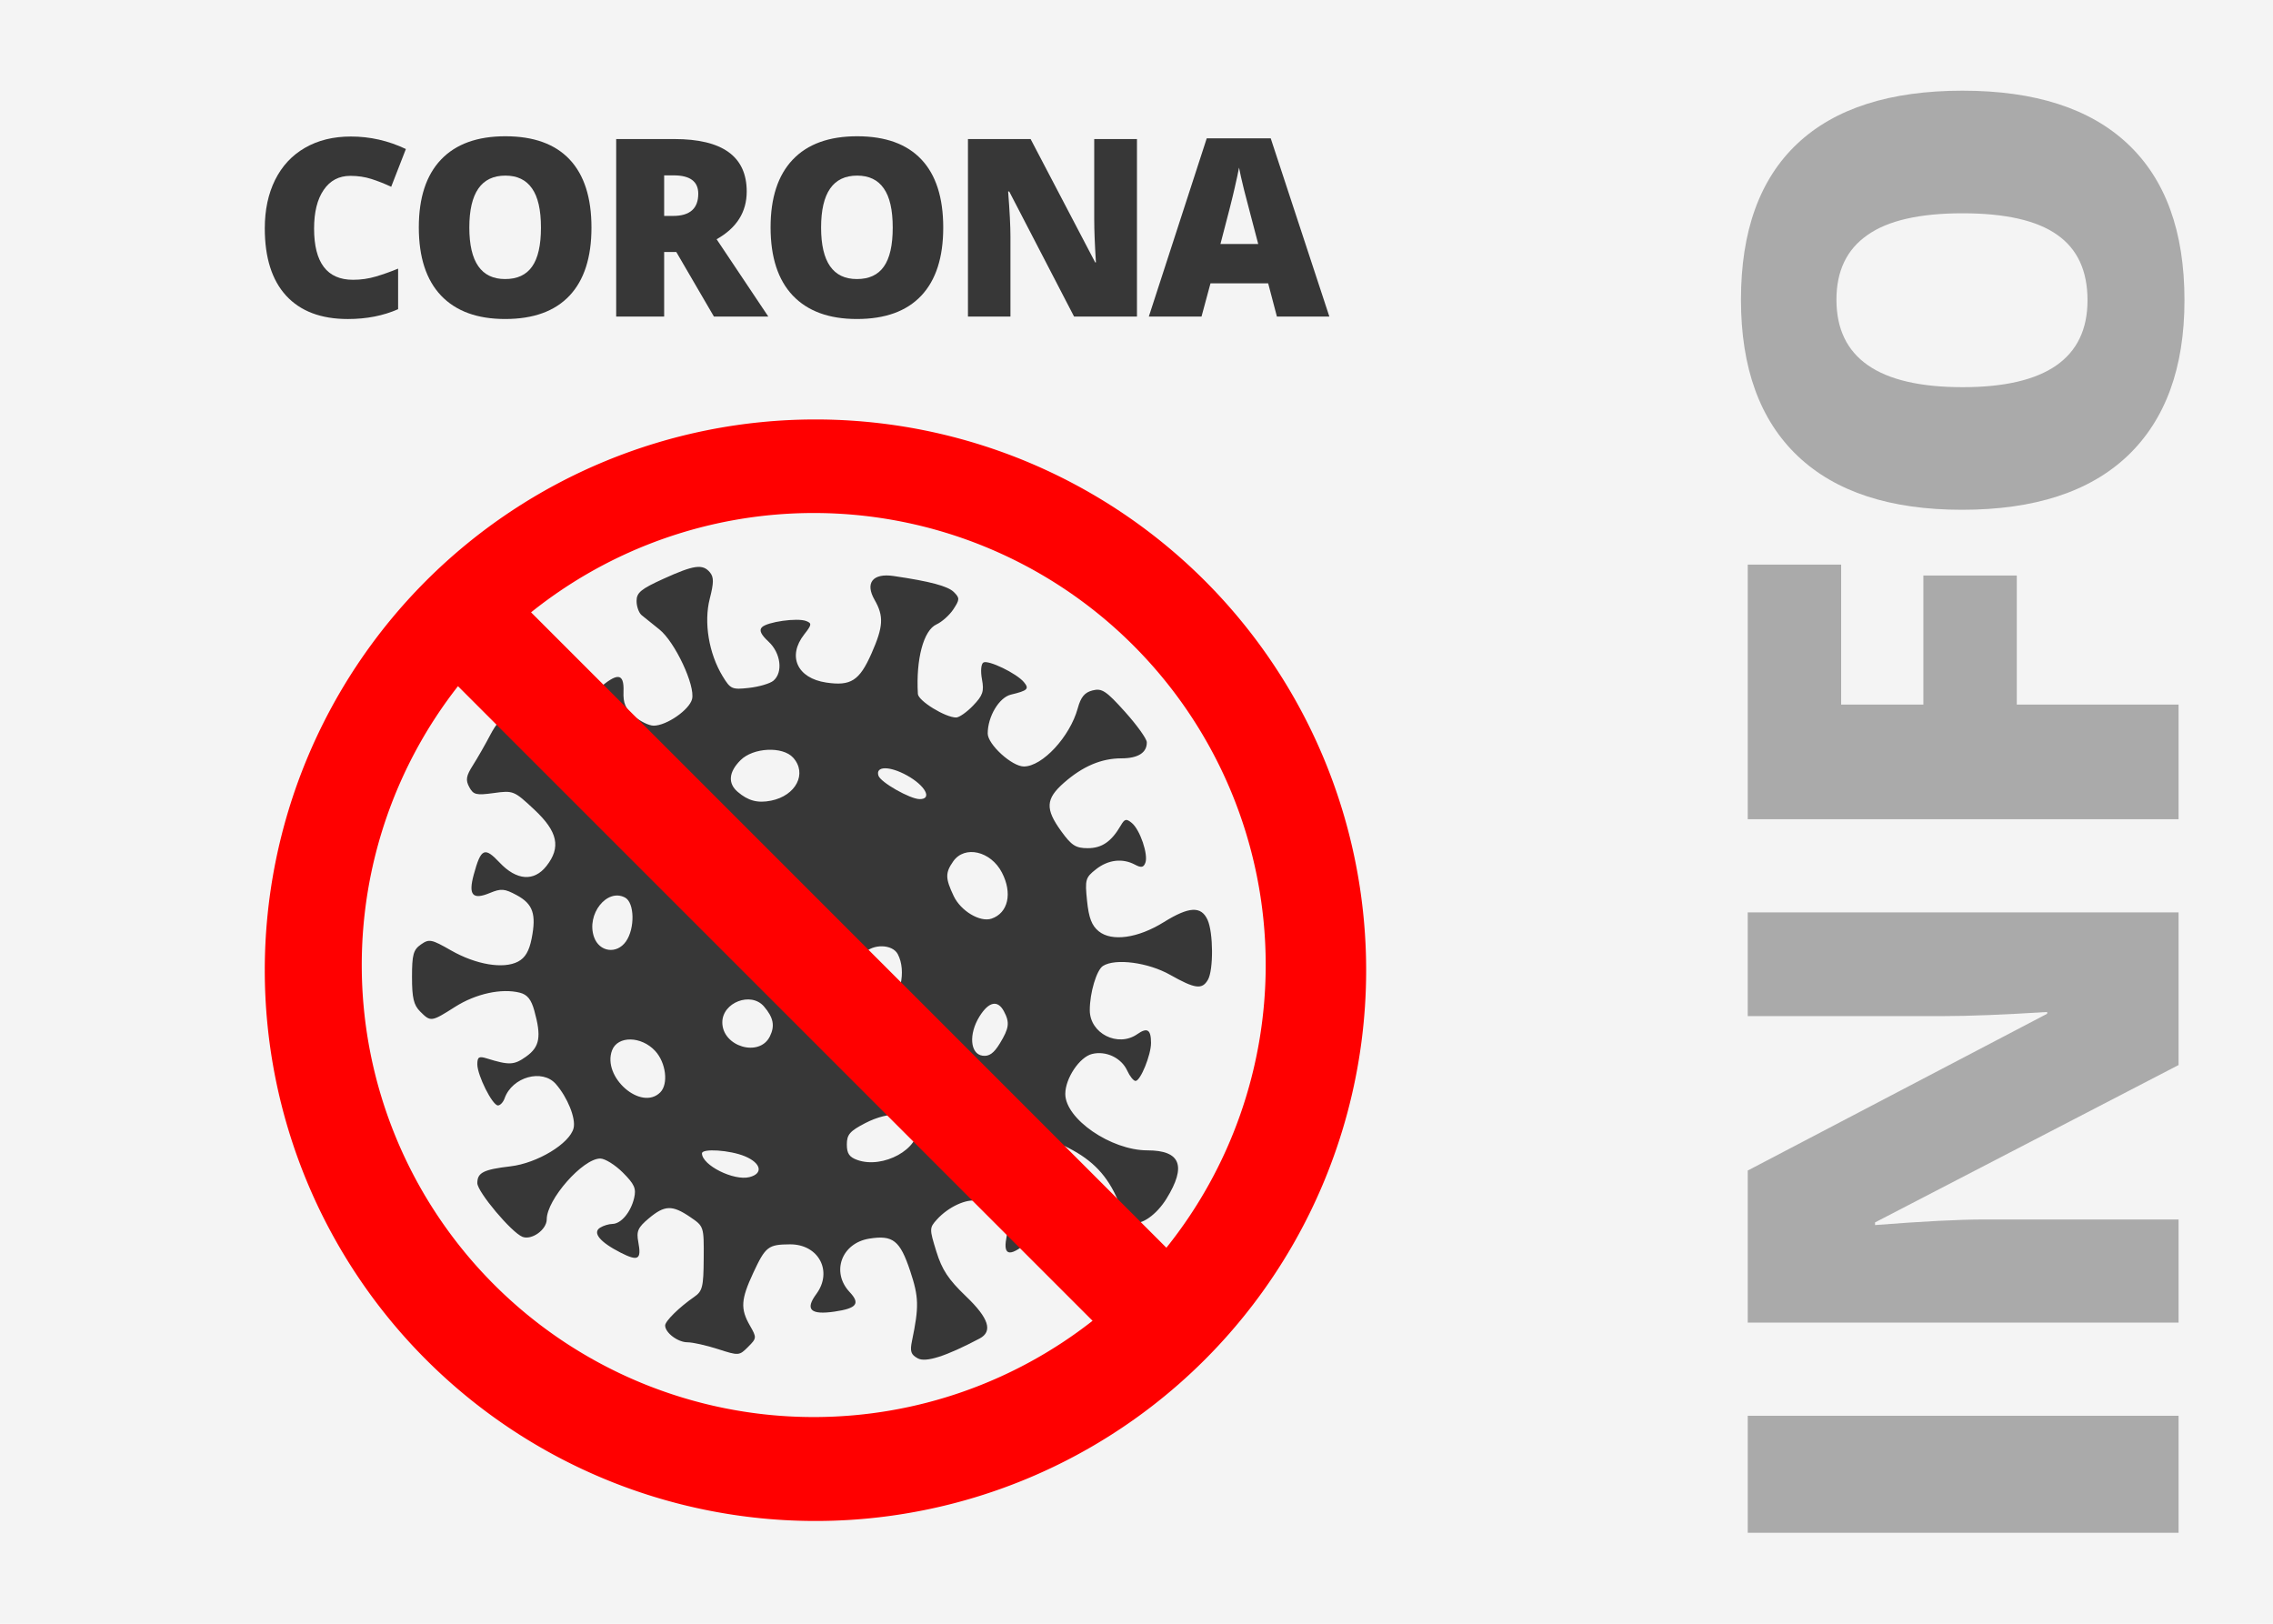 <?xml version="1.0" encoding="UTF-8" standalone="no"?>
<svg
   xmlns:dc="http://purl.org/dc/elements/1.1/"
   xmlns:cc="http://creativecommons.org/ns#"
   xmlns:rdf="http://www.w3.org/1999/02/22-rdf-syntax-ns#"
   xmlns:svg="http://www.w3.org/2000/svg"
   xmlns="http://www.w3.org/2000/svg"
   xmlns:sodipodi="http://sodipodi.sourceforge.net/DTD/sodipodi-0.dtd"
   xmlns:inkscape="http://www.inkscape.org/namespaces/inkscape"
   inkscape:version="1.0.1 (3bc2e813f5, 2020-09-07)"
   sodipodi:docname="corona-info_drabra_path.svg"
   id="svg1218"
   version="1.1"
   width="620"
   height="442.857">
  <sodipodi:namedview
     inkscape:guide-bbox="true"
     showguides="false"
     inkscape:current-layer="svg1218"
     inkscape:window-maximized="1"
     inkscape:window-y="-8"
     inkscape:window-x="-8"
     inkscape:cy="558.49984"
     inkscape:cx="721.2399"
     inkscape:zoom="0.57766606"
     showgrid="false"
     id="namedview1220"
     inkscape:window-height="1147"
     inkscape:window-width="1920"
     inkscape:pageshadow="2"
     inkscape:pageopacity="0"
     guidetolerance="10"
     gridtolerance="10"
     objecttolerance="10"
     borderopacity="1"
     bordercolor="#666666"
     pagecolor="#ffffff"
     inkscape:document-rotation="0">
    <sodipodi:guide
       id="guide3694"
       orientation="0,-1"
       position="1869.592,2020.198" />
    <sodipodi:guide
       id="guide3696"
       orientation="0,-1"
       position="1772.65,732.257" />
  </sodipodi:namedview>
  <defs
     id="defs1036">
    <clipPath
       clipPathUnits="userSpaceOnUse"
       id="a">
      <path
         id="path1033"
         d="M 0,1211.339 H 1211.339 V 0 H 0 Z" />
    </clipPath>
  </defs>
  <path
     id="rect3687"
     style="fill:#f4f4f4;fill-opacity:1;fill-rule:evenodd;stroke:none;stroke-width:0.4;stroke-linecap:square;stroke-opacity:1"
     d="M -4.6093751e-6,-9.0859372e-5 H 620 V 442.857 H -4.6093751e-6 Z" />
  <path
     d="M 594.244,418.042 H 476.725 V 386.13 h 117.518 z"
     style="font-style:normal;font-variant:normal;font-weight:800;font-stretch:normal;font-size:164.622px;line-height:1.25;font-family:'Open Sans';-inkscape-font-specification:'Open Sans Ultra-Bold';text-align:start;letter-spacing:0px;word-spacing:0px;text-anchor:start;fill:#aaaaaa;fill-opacity:1;stroke:none;stroke-width:0.445"
     id="path2826" />
  <path
     d="m 594.244,248.838 v 41.638 l -82.793,42.924 v 0.723 Q 530.983,332.596 541.272,332.596 h 52.972 v 28.134 H 476.725 v -41.477 l 81.668,-42.763 v -0.482 q -17.764,1.125 -28.536,1.125 h -53.132 v -28.294 z"
     style="font-style:normal;font-variant:normal;font-weight:800;font-stretch:normal;font-size:164.622px;line-height:1.25;font-family:'Open Sans';-inkscape-font-specification:'Open Sans Ultra-Bold';text-align:start;letter-spacing:0px;word-spacing:0px;text-anchor:start;fill:#aaaaaa;fill-opacity:1;stroke:none;stroke-width:0.445"
     id="path2828" />
  <path
     d="m 594.244,192.169 v 31.269 H 476.725 v -69.45 h 25.481 v 38.181 h 22.427 v -35.207 h 25.481 v 35.207 z"
     style="font-style:normal;font-variant:normal;font-weight:800;font-stretch:normal;font-size:164.622px;line-height:1.25;font-family:'Open Sans';-inkscape-font-specification:'Open Sans Ultra-Bold';text-align:start;letter-spacing:0px;word-spacing:0px;text-anchor:start;fill:#aaaaaa;fill-opacity:1;stroke:none;stroke-width:0.445"
     id="path2830" />
  <path
     d="m 535.324,24.734 q 29.661,0 45.094,14.549 15.433,14.549 15.433,42.602 0,27.651 -15.514,42.442 -15.514,14.71 -45.175,14.71 -29.339,0 -44.773,-14.629 -15.514,-14.71 -15.514,-42.683 0,-28.053 15.353,-42.522 15.353,-14.469 45.094,-14.469 z m 0,80.864 q 34.082,0 34.082,-23.713 0,-12.057 -8.279,-17.845 -8.279,-5.868 -25.803,-5.868 -17.604,0 -25.963,5.948 -8.44,5.868 -8.44,17.604 0,23.873 34.403,23.873 z"
     style="font-style:normal;font-variant:normal;font-weight:800;font-stretch:normal;font-size:164.622px;line-height:1.25;font-family:'Open Sans';-inkscape-font-specification:'Open Sans Ultra-Bold';text-align:start;letter-spacing:0px;word-spacing:0px;text-anchor:start;fill:#aaaaaa;fill-opacity:1;stroke:none;stroke-width:0.445"
     id="path2832" />
  <path
     sodipodi:nodetypes="ssssssssssssssssssssssssssssssssscssssssssssssscsssssssssssssssscssssssssssssssssssssssssssssssssssssssssssssssssssssssscsssssssssssssssssssssssssssssssscssssssssscssssssssssssssssssssssssscssccsssss"
     style="fill:#373737;fill-opacity:1;stroke-width:1"
     d="m 329.465,267.25 c -1.581,2.715 -3.502,2.455 -10.32,-1.392 -5.966,-3.367 -14.923,-4.547 -18.29,-2.411 -1.745,1.108 -3.599,7.323 -3.599,12.068 0,6.362 7.686,10.233 12.971,6.531 2.719,-1.904 3.735,-1.248 3.735,2.409 0,3.281 -2.883,10.359 -4.219,10.359 -0.545,0 -1.566,-1.26 -2.268,-2.801 -1.597,-3.504 -5.819,-5.502 -9.614,-4.55 -3.405,0.855 -7.277,6.641 -7.283,10.885 -0.01,6.822 12.472,15.399 22.409,15.399 9.024,0 10.706,4.239 5.217,13.143 -2.739,4.442 -6.945,7.387 -9.275,6.493 -0.94,-0.361 -2.73,-3.047 -3.978,-5.97 -2.869,-6.717 -6.834,-10.924 -13.505,-14.327 -7.035,-3.59 -8.62,-3.408 -13.454,1.543 -4.461,4.569 -5.045,7.471 -2.495,12.403 1.695,3.277 3.739,4.535 7.371,4.535 3.296,0 2.541,2.755 -1.8,6.567 -5.387,4.73 -7.517,4.604 -6.58,-0.389 0.613,-3.269 0.258,-4.275 -2.369,-6.709 -1.7,-1.575 -4.203,-3.143 -5.563,-3.485 -2.84,-0.713 -7.865,1.593 -10.985,5.041 -2.083,2.302 -2.088,2.542 -0.166,8.745 1.548,4.996 3.298,7.642 8.072,12.206 6.242,5.967 7.404,9.583 3.708,11.533 -9.144,4.822 -14.627,6.585 -16.824,5.409 -1.901,-1.018 -2.198,-1.9 -1.601,-4.769 1.944,-9.351 1.877,-11.946 -0.492,-19.063 -2.776,-8.341 -4.699,-9.863 -11.157,-8.83 -7.563,1.209 -10.473,9.125 -5.357,14.57 2.957,3.147 1.96,4.44 -4.106,5.329 -6.546,0.959 -8.123,-0.547 -4.999,-4.772 4.576,-6.189 0.674,-13.598 -7.146,-13.569 -5.967,0.035 -6.692,0.585 -10.052,7.804 -3.361,7.222 -3.524,9.776 -0.912,14.331 1.897,3.309 1.884,3.464 -0.498,5.847 -2.405,2.407 -2.544,2.417 -8.202,0.589 -3.166,-1.023 -6.915,-1.859 -8.333,-1.859 -2.618,0 -6.077,-2.61 -6.077,-4.585 0,-1.187 3.852,-4.98 7.889,-7.767 2.3,-1.588 2.572,-2.679 2.629,-10.517 0.063,-8.726 0.054,-8.752 -3.721,-11.315 -4.874,-3.308 -6.946,-3.236 -11.257,0.391 -2.99,2.516 -3.419,3.488 -2.857,6.484 0.895,4.771 -0.028,5.31 -4.868,2.841 -5.609,-2.862 -7.711,-5.425 -5.563,-6.784 0.879,-0.557 2.398,-1.019 3.375,-1.029 2.351,-0.035 4.985,-3.165 5.909,-7.05 0.62,-2.606 0.1,-3.781 -3.08,-6.961 -2.104,-2.104 -4.877,-3.826 -6.162,-3.826 -4.755,0 -14.593,11.183 -14.593,16.587 0,2.808 -4.101,5.761 -6.623,4.768 -2.978,-1.171 -12.31,-12.274 -12.31,-14.645 0,-2.87 1.667,-3.713 9.068,-4.585 7.293,-0.86 16.133,-6.212 17.186,-10.406 0.666,-2.654 -1.642,-8.395 -4.843,-12.046 -3.699,-4.219 -11.9,-1.93 -13.967,3.898 -0.38,1.072 -1.198,1.949 -1.817,1.949 -1.511,0 -5.626,-8.21 -5.626,-11.223 0,-1.978 0.442,-2.265 2.506,-1.625 6.216,1.927 7.507,1.87 10.799,-0.474 3.728,-2.654 4.217,-5.411 2.231,-12.563 -0.845,-3.041 -1.915,-4.358 -3.958,-4.871 -4.994,-1.253 -12.011,0.285 -17.643,3.865 -6.5,4.133 -6.649,4.153 -9.527,1.275 -1.766,-1.767 -2.227,-3.713 -2.227,-9.404 0,-6.111 0.36,-7.428 2.428,-8.877 2.247,-1.573 2.86,-1.453 8.214,1.61 6.807,3.895 14.321,5.151 18.283,3.056 1.956,-1.034 3.029,-2.856 3.709,-6.294 1.317,-6.661 0.359,-9.437 -4.084,-11.829 -3.319,-1.787 -4.247,-1.862 -7.328,-0.586 -4.702,1.948 -5.905,0.568 -4.379,-5.019 1.968,-7.206 2.931,-7.652 7.062,-3.273 4.621,4.899 9.371,5.245 12.766,0.929 4.017,-5.107 3.094,-9.39 -3.316,-15.386 -5.514,-5.158 -5.731,-5.246 -11.049,-4.515 -4.809,0.661 -5.568,0.476 -6.696,-1.63 -1.036,-1.935 -0.85,-3.038 0.999,-5.94 1.249,-1.959 3.384,-5.69 4.744,-8.291 3.053,-5.839 6.131,-7.095 8.925,-3.643 1.11,1.371 2.018,3.594 2.018,4.94 0,1.346 0.626,3.273 1.392,4.281 1.694,2.23 11.218,6.389 14.631,6.389 3.176,0 9.593,-6.588 9.593,-9.849 0,-3.367 -4.796,-7.971 -8.302,-7.971 -3.984,0 -3.57,-2.465 1.102,-6.567 5.332,-4.681 7.173,-4.519 6.979,0.617 -0.119,3.163 0.524,4.656 2.88,6.682 1.668,1.435 4.074,2.609 5.346,2.609 3.51,0 9.735,-4.308 10.473,-7.248 0.924,-3.68 -4.667,-15.6 -8.906,-18.988 -1.896,-1.515 -4.073,-3.268 -4.839,-3.895 -0.766,-0.628 -1.392,-2.369 -1.392,-3.87 0,-2.286 1.201,-3.274 7.393,-6.082 8.304,-3.765 10.659,-4.085 12.628,-1.713 1.073,1.293 1.061,2.809 -0.056,7.17 -1.659,6.473 -0.25,14.953 3.512,21.14 2.141,3.521 2.558,3.705 7.217,3.18 2.719,-0.306 5.696,-1.182 6.615,-1.944 2.7,-2.241 2.049,-7.553 -1.307,-10.663 -2.085,-1.933 -2.627,-3.111 -1.805,-3.933 1.472,-1.472 9.641,-2.622 12.053,-1.696 1.606,0.617 1.551,1.019 -0.504,3.631 -4.68,5.95 -1.951,11.961 5.971,13.149 6.731,1.009 9.076,-0.494 12.363,-7.927 3.241,-7.329 3.404,-10.162 0.84,-14.629 -2.654,-4.625 -0.495,-7.333 5.182,-6.5 9.978,1.465 14.822,2.757 16.456,4.391 1.617,1.616 1.605,2.02 -0.132,4.671 -1.046,1.596 -3.13,3.462 -4.633,4.146 -3.515,1.602 -5.615,9.47 -5.06,18.957 0.111,1.891 7.479,6.427 10.44,6.427 0.829,0 2.915,-1.47 4.637,-3.267 2.647,-2.763 3.018,-3.868 2.402,-7.153 -0.415,-2.211 -0.251,-4.18 0.381,-4.571 1.302,-0.805 9.073,2.95 11.06,5.343 1.525,1.837 1.029,2.313 -3.543,3.407 -3.221,0.771 -6.33,5.979 -6.33,10.603 0,2.972 6.598,8.991 9.863,8.997 5.039,0 12.566,-8.114 14.69,-15.854 0.852,-3.107 1.885,-4.352 4.063,-4.898 2.542,-0.638 3.686,0.118 8.826,5.836 3.248,3.613 5.926,7.346 5.949,8.295 0.071,2.84 -2.373,4.399 -6.897,4.399 -5.49,0 -10.559,2.151 -15.693,6.658 -5.014,4.402 -5.167,7.12 -0.747,13.222 2.825,3.899 3.957,4.622 7.239,4.622 3.852,0 6.457,-1.795 9.019,-6.216 1.042,-1.798 1.502,-1.897 3.006,-0.648 2.231,1.852 4.53,8.636 3.678,10.856 -0.494,1.287 -1.142,1.405 -2.813,0.511 -3.417,-1.829 -7.321,-1.37 -10.656,1.254 -2.872,2.259 -3.029,2.818 -2.431,8.631 0.478,4.639 1.286,6.739 3.186,8.28 3.562,2.888 10.699,1.886 17.74,-2.491 6.887,-4.281 10.198,-4.457 11.94,-0.634 1.584,3.475 1.64,13.714 0.089,16.375 z m -55.636,8.558 c -1.697,-3.17 -4.154,-2.632 -6.684,1.465 -2.957,4.788 -2.529,10.174 0.848,10.654 1.81,0.258 3.084,-0.642 4.729,-3.341 2.553,-4.188 2.746,-5.716 1.107,-8.778 z m -0.529,-37.816 c -3.039,-5.876 -10.171,-7.524 -13.29,-3.071 -2.196,3.136 -2.177,4.608 0.127,9.463 1.937,4.082 7.217,7.232 10.332,6.163 4.529,-1.554 5.741,-6.928 2.831,-12.555 z m -25.933,-26.518 c -4.734,-2.611 -8.625,-2.566 -7.752,0.09 0.594,1.807 8.6,6.361 11.225,6.385 3.567,0.035 1.569,-3.694 -3.473,-6.475 z m -1.898,92.532 c -2.923,-0.181 -6.178,0.616 -9.467,2.315 -4.19,2.166 -5.012,3.119 -5.012,5.817 0,2.47 0.678,3.465 2.894,4.244 7.033,2.473 17.079,-3.075 16.39,-9.053 -0.311,-2.7 -0.86,-3.08 -4.806,-3.323 z m -0.596,-43.79 c -1.464,-2.736 -6.779,-2.854 -9.177,-0.202 -6.84,7.558 -2.276,19.117 5.834,14.777 4.039,-2.162 5.823,-9.939 3.343,-14.573 z m -28.533,-53.576 c -2.857,-3.157 -10.892,-2.767 -14.356,0.697 -3.217,3.217 -3.497,6.289 -0.785,8.618 2.861,2.457 5.465,3.147 9.123,2.415 6.804,-1.361 9.915,-7.424 6.018,-11.731 z m -7.965,67.849 c -3.521,-4.1 -11.352,-1.1 -11.352,4.349 0,6.617 10.105,9.613 12.965,3.844 1.436,-2.897 0.99,-5.163 -1.612,-8.194 z m -5.191,40.873 c -4.058,-1.696 -11.742,-2.206 -11.713,-0.779 0.066,3.24 8.674,7.537 12.949,6.464 3.833,-0.962 3.21,-3.828 -1.236,-5.685 z m -1.661,-77.863 c -2.858,-2.587 -7.492,-1.469 -9.169,2.213 -2.446,5.37 4.739,9.512 9.315,5.37 2.638,-2.387 2.585,-5.111 -0.146,-7.583 z m -18.787,-18.315 c -4.251,-2.275 -12.201,5.806 -9.697,9.858 1.411,2.282 4.859,1.133 8.277,-2.76 4.002,-4.559 4.212,-5.604 1.42,-7.098 z m -4.036,67.44 c -3.787,-4.086 -10.222,-4.175 -11.747,-0.164 -2.777,7.304 7.948,16.665 13.142,11.471 2.284,-2.283 1.564,-8.116 -1.395,-11.309 z m -8.198,-41.816 c -4.946,-2.647 -10.637,4.568 -8.477,10.747 1.439,4.117 6.217,4.779 8.718,1.208 2.484,-3.546 2.342,-10.573 -0.241,-11.955 z"
     id="path3531" />
  <path
     d="M 222.428,414.829 A 150.21,150.21 0 0 0 372.64,264.617 150.21,150.21 0 0 0 222.428,114.404 150.21,150.21 0 0 0 72.225,264.617 150.21,150.21 0 0 0 222.428,414.829 Z m 0.052,-28.344 a 123.285,123.285 0 0 1 -0.52,0 A 123.285,123.285 0 0 1 98.676,263.201 123.285,123.285 0 0 1 124.923,187.148 l 173.09,173.082 a 123.285,123.285 0 0 1 -75.532,26.255 z m 95.673,-46.182 -173.295,-173.295 a 123.285,123.285 0 0 1 77.101,-27.09 123.285,123.285 0 0 1 123.284,123.284 123.285,123.285 0 0 1 -27.09,77.102 z"
     style="fill:#ff0000;fill-opacity:1;fill-rule:evenodd;stroke:none;stroke-width:0.4;stroke-linecap:square;stroke-opacity:1"
     id="path3536" />
  <path
     d="m 95.573,47.961 q -4.67,0 -7.286,3.842 -2.616,3.809 -2.616,10.532 0,13.976 10.631,13.976 3.212,0 6.226,-0.894 3.014,-0.894 6.061,-2.153 v 11.062 q -6.061,2.683 -13.711,2.683 -10.962,0 -16.824,-6.359 -5.829,-6.359 -5.829,-18.381 0,-7.518 2.815,-13.214 2.848,-5.696 8.147,-8.743 5.332,-3.08 12.519,-3.08 7.849,0 15.003,3.411 l -4.007,10.3 Q 104.018,49.683 101.335,48.822 98.653,47.961 95.573,47.961 Z"
     style="font-style:normal;font-variant:normal;font-weight:800;font-stretch:normal;font-size:67.826px;line-height:1.25;font-family:'Open Sans';-inkscape-font-specification:'Open Sans Ultra-Bold';text-align:start;letter-spacing:-2px;word-spacing:0px;text-anchor:start;fill:#373737;fill-opacity:1;stroke:none;stroke-width:1"
     id="path2835" />
  <path
     d="m 161.333,62.069 q 0,12.221 -5.994,18.579 -5.994,6.359 -17.553,6.359 -11.393,0 -17.486,-6.392 -6.061,-6.392 -6.061,-18.612 0,-12.088 6.028,-18.447 6.061,-6.392 17.586,-6.392 11.558,0 17.52,6.326 5.961,6.326 5.961,18.579 z m -33.317,0 q 0,14.042 9.77,14.042 4.968,0 7.352,-3.411 2.418,-3.411 2.418,-10.631 0,-7.253 -2.451,-10.697 -2.418,-3.477 -7.253,-3.477 -9.836,0 -9.836,14.175 z"
     style="font-style:normal;font-variant:normal;font-weight:800;font-stretch:normal;font-size:67.826px;line-height:1.25;font-family:'Open Sans';-inkscape-font-specification:'Open Sans Ultra-Bold';text-align:start;letter-spacing:-2px;word-spacing:0px;text-anchor:start;fill:#373737;fill-opacity:1;stroke:none;stroke-width:1"
     id="path2837" />
  <path
     d="M 181.158,68.726 V 86.345 H 168.076 V 37.926 h 15.864 q 19.739,0 19.739,14.307 0,8.412 -8.213,13.015 l 14.108,21.096 h -14.837 L 184.47,68.726 Z m 0,-9.836 h 2.451 q 6.855,0 6.855,-6.061 0,-5.001 -6.723,-5.001 h -2.583 z"
     style="font-style:normal;font-variant:normal;font-weight:800;font-stretch:normal;font-size:67.826px;line-height:1.25;font-family:'Open Sans';-inkscape-font-specification:'Open Sans Ultra-Bold';text-align:start;letter-spacing:-2px;word-spacing:0px;text-anchor:start;fill:#373737;fill-opacity:1;stroke:none;stroke-width:1"
     id="path2839" />
  <path
     d="m 257.284,62.069 q 0,12.221 -5.994,18.579 -5.994,6.359 -17.553,6.359 -11.393,0 -17.486,-6.392 -6.061,-6.392 -6.061,-18.612 0,-12.088 6.028,-18.447 6.061,-6.392 17.586,-6.392 11.558,0 17.52,6.326 5.961,6.326 5.961,18.579 z m -33.317,0 q 0,14.042 9.77,14.042 4.968,0 7.352,-3.411 2.418,-3.411 2.418,-10.631 0,-7.253 -2.451,-10.697 -2.418,-3.477 -7.253,-3.477 -9.836,0 -9.836,14.175 z"
     style="font-style:normal;font-variant:normal;font-weight:800;font-stretch:normal;font-size:67.826px;line-height:1.25;font-family:'Open Sans';-inkscape-font-specification:'Open Sans Ultra-Bold';text-align:start;letter-spacing:-2px;word-spacing:0px;text-anchor:start;fill:#373737;fill-opacity:1;stroke:none;stroke-width:1"
     id="path2841" />
  <path
     d="M 310.128,86.345 H 292.973 L 275.287,52.233 h -0.298 q 0.629,8.048 0.629,12.287 V 86.345 H 264.027 V 37.926 h 17.089 l 17.619,33.648 h 0.199 q -0.464,-7.319 -0.464,-11.757 V 37.926 h 11.658 z"
     style="font-style:normal;font-variant:normal;font-weight:800;font-stretch:normal;font-size:67.826px;line-height:1.25;font-family:'Open Sans';-inkscape-font-specification:'Open Sans Ultra-Bold';text-align:start;letter-spacing:-2px;word-spacing:0px;text-anchor:start;fill:#373737;fill-opacity:1;stroke:none;stroke-width:1"
     id="path2843" />
  <path
     d="m 348.3,86.345 -2.385,-9.074 h -15.731 l -2.451,9.074 H 313.361 L 329.158,37.727 h 17.453 l 15.996,48.618 z m -5.1,-19.805 -2.086,-7.948 q -0.729,-2.649 -1.788,-6.855 -1.027,-4.206 -1.358,-6.028 -0.298,1.689 -1.192,5.564 -0.861,3.875 -3.875,15.268 z"
     style="font-style:normal;font-variant:normal;font-weight:800;font-stretch:normal;font-size:67.826px;line-height:1.25;font-family:'Open Sans';-inkscape-font-specification:'Open Sans Ultra-Bold';text-align:start;letter-spacing:-2px;word-spacing:0px;text-anchor:start;fill:#373737;fill-opacity:1;stroke:none;stroke-width:1"
     id="path2845" />
</svg>

